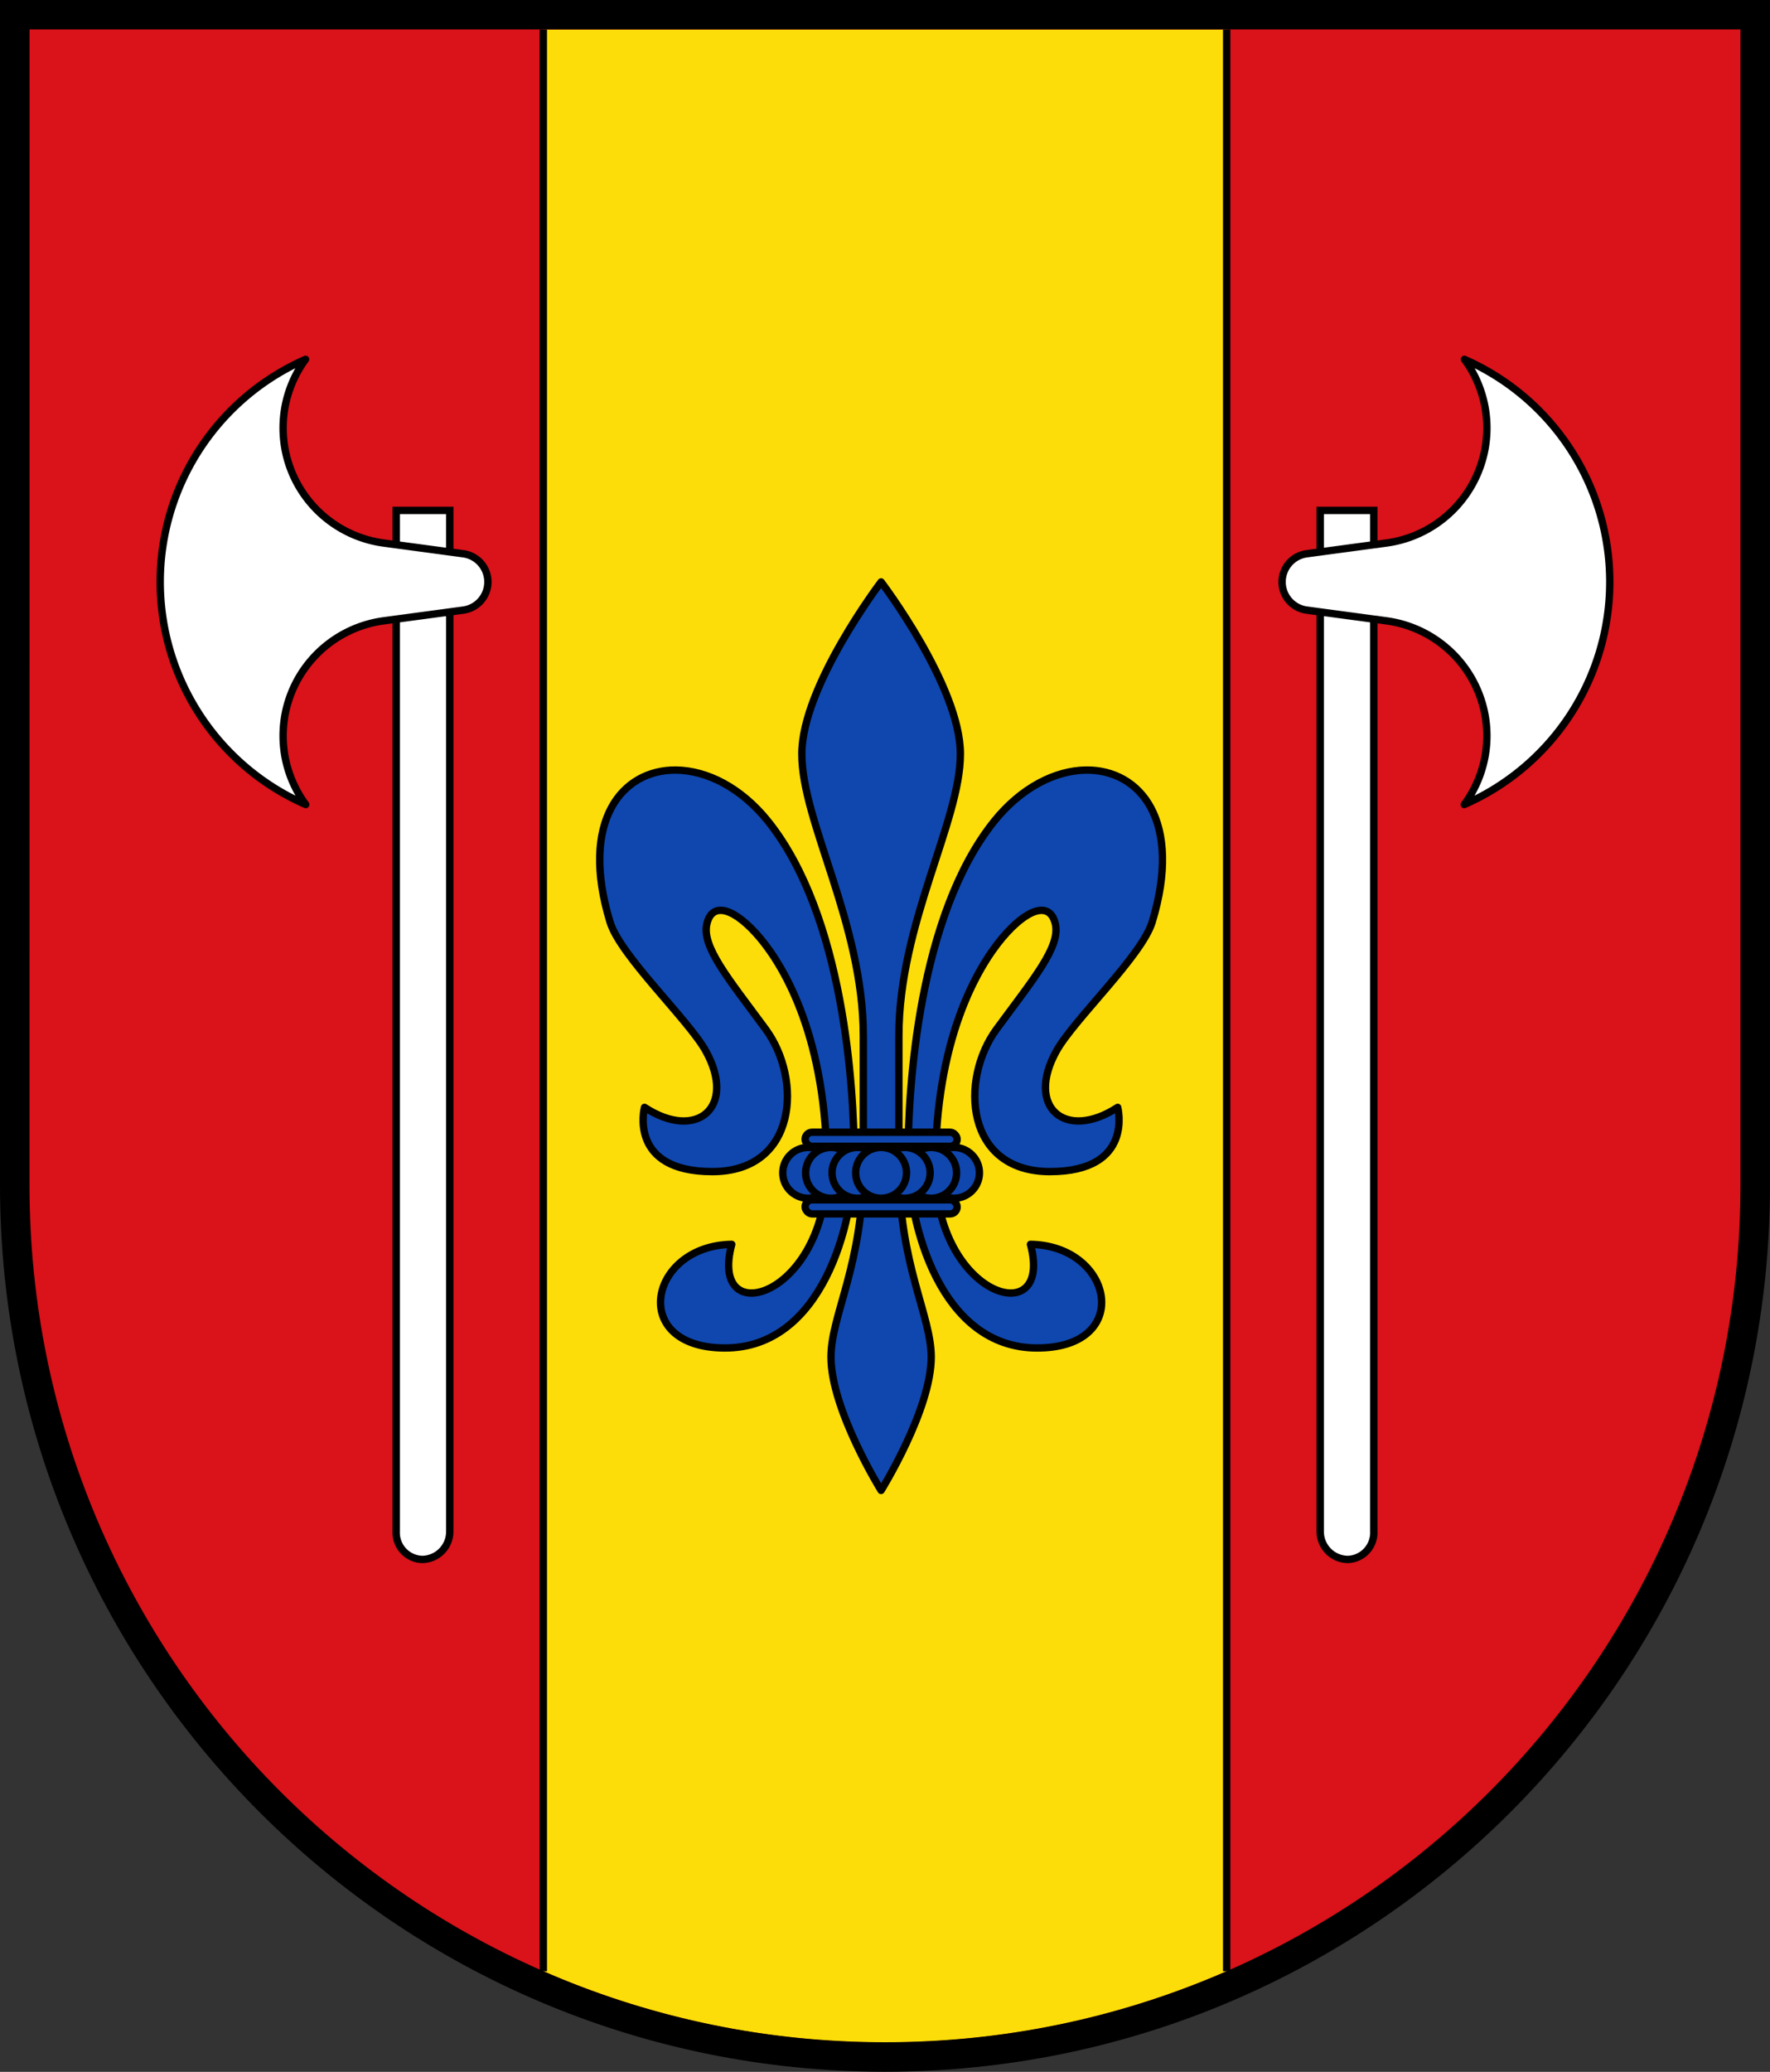 <svg xml:space="preserve" viewBox="0 0 31.75 37.145" width="120" height="140.391" xmlns="http://www.w3.org/2000/svg"><rect x="0" y="0" width="31.75" height="37.145" fill="#333333" stroke="none"/><g transform="translate(0 -.477)"><path style="color:#000;fill:#da121a;stroke-width:.529;-inkscape-stroke:none" d="M.265.742v20.987a15.61 15.633 0 0 0 31.22 0V.742Z"/><path style="opacity:1;fill:#fcdd09;stroke-width:.265" d="M9.746 1.006v34.812c1.877.82 3.95 1.276 6.129 1.276 2.18 0 4.252-.456 6.129-1.276V1.006H9.746z"/><path style="opacity:1;fill:#0f47af;fill-opacity:1;stroke:#000;stroke-width:.132;stroke-linejoin:round;stroke-dasharray:none" d="M15.805 10.91s-1.422 1.868-1.422 3.085c0 1.218 1.103 3.037 1.103 5.055v2.316c0 1.792-.58 2.681-.58 3.441 0 .946.899 2.391.899 2.391s.899-1.445.899-2.39c0-.76-.58-1.65-.58-3.442V19.05c0-2.018 1.103-3.837 1.103-5.055 0-1.217-1.422-3.085-1.422-3.085zm-3.676 3.373c-.975-.011-1.736.916-1.187 2.722.185.61 1.4 1.746 1.716 2.311.562 1.006-.154 1.63-1.097 1.014 0 0-.304 1.152 1.217 1.152 1.522 0 1.62-1.652.956-2.554-.663-.901-1.152-1.477-1.054-1.89.098-.413.511-.272.957.26.445.533 1.195 1.816 1.195 4.13 0 2.315-2.13 2.934-1.706 1.358-1.489.022-1.859 1.858-.12 1.858 1.739 0 2.315-2.227 2.315-3.444s-.185-4.303-1.543-5.998c-.488-.61-1.102-.912-1.65-.919zm7.352 0c-.547.007-1.16.31-1.649.919-1.358 1.695-1.543 4.78-1.543 5.998 0 1.217.576 3.444 2.315 3.444 1.738 0 1.369-1.836-.12-1.858.424 1.576-1.706.957-1.706-1.358 0-2.314.75-3.597 1.195-4.13.446-.532.859-.673.957-.26.098.413-.392.989-1.054 1.89-.663.902-.566 2.554.956 2.554 1.52 0 1.217-1.152 1.217-1.152-.943.615-1.66-.008-1.097-1.014.316-.565 1.53-1.7 1.716-2.31.55-1.807-.212-2.734-1.187-2.723z"/><path style="color:#000;fill:#000" d="M0 .474V21.726C.003 30.5 7.112 37.62 15.875 37.62s15.872-7.119 15.875-15.894V.474Zm.53.53h30.69v20.722c-.002 8.49-6.869 15.365-15.345 15.365S.532 30.215.529 21.726z"/><path style="opacity:1;fill:none;fill-opacity:1;stroke:#000;stroke-width:.132;stroke-linejoin:round;stroke-dasharray:none" d="M9.746 1.006v34.812M22.004 1.006v34.812"/><path d="M7.015 9.628h.961v18.307a.5.5 135 0 1-.5.5.481.481 47.31 0 1-.461-.5z" style="opacity:1;fill:#fff;stroke:#000;stroke-width:.132;stroke-dasharray:none" transform="translate(.092)"/><path style="opacity:1;fill:#fff;stroke:#000;stroke-width:.132;stroke-linejoin:round;stroke-dasharray:none" d="M5.389 6.92a4.357 4.357 0 0 0-2.607 3.99 4.357 4.357 0 0 0 2.61 3.991 2.082 2.082 0 0 1-.406-1.23 2.082 2.082 0 0 1 1.806-2.064l1.428-.192a.51.51 0 0 0 .44-.505.51.51 0 0 0-.441-.505l-1.434-.193a2.082 2.082 0 0 1-1.799-2.063 2.082 2.082 0 0 1 .403-1.23Z" transform="translate(.092)"/><path d="M7.015 9.628h.961v18.307a.5.5 135 0 1-.5.5.481.481 47.31 0 1-.461-.5z" style="opacity:1;fill:#fff;stroke:#000;stroke-width:.132;stroke-dasharray:none" transform="matrix(-1 0 0 1 31.658 0)"/><path style="opacity:1;fill:#fff;stroke:#000;stroke-width:.132;stroke-linejoin:round;stroke-dasharray:none" d="M5.389 6.92a4.357 4.357 0 0 0-2.607 3.99 4.357 4.357 0 0 0 2.61 3.991 2.082 2.082 0 0 1-.406-1.23 2.082 2.082 0 0 1 1.806-2.064l1.428-.192a.51.51 0 0 0 .44-.505.51.51 0 0 0-.441-.505l-1.434-.193a2.082 2.082 0 0 1-1.799-2.063 2.082 2.082 0 0 1 .403-1.23Z" transform="matrix(-1 0 0 1 31.658 0)"/><g transform="translate(.014)"><circle style="opacity:1;fill:#0f47af;fill-opacity:1;stroke:#000;stroke-width:.132;stroke-linejoin:round;stroke-dasharray:none" cx="17.099" cy="21.504" r=".456"/><circle style="opacity:1;fill:#0f47af;fill-opacity:1;stroke:#000;stroke-width:.132;stroke-linejoin:round;stroke-dasharray:none" cx="16.689" cy="21.504" r=".456"/><circle style="opacity:1;fill:#0f47af;fill-opacity:1;stroke:#000;stroke-width:.132;stroke-linejoin:round;stroke-dasharray:none" cx="16.215" cy="21.504" r=".456"/></g><g transform="matrix(-1 0 0 1 31.596 0)"><circle style="opacity:1;fill:#0f47af;fill-opacity:1;stroke:#000;stroke-width:.132;stroke-linejoin:round;stroke-dasharray:none" cx="17.099" cy="21.504" r=".456"/><circle style="opacity:1;fill:#0f47af;fill-opacity:1;stroke:#000;stroke-width:.132;stroke-linejoin:round;stroke-dasharray:none" cx="16.689" cy="21.504" r=".456"/><circle style="opacity:1;fill:#0f47af;fill-opacity:1;stroke:#000;stroke-width:.132;stroke-linejoin:round;stroke-dasharray:none" cx="16.215" cy="21.504" r=".456"/></g><circle style="opacity:1;fill:#0f47af;fill-opacity:1;stroke:#000;stroke-width:.132;stroke-linejoin:round;stroke-dasharray:none" cx="15.805" cy="21.504" r=".456"/><rect style="opacity:1;fill:#0f47af;fill-opacity:1;stroke:#000;stroke-width:.132;stroke-linejoin:round;stroke-dasharray:none" width="2.727" height=".252" x="14.442" y="20.776" ry=".126"/><rect style="opacity:1;fill:#0f47af;fill-opacity:1;stroke:#000;stroke-width:.132;stroke-linejoin:round;stroke-dasharray:none" width="2.727" height=".252" x="14.442" y="21.988" ry=".126"/></g></svg>